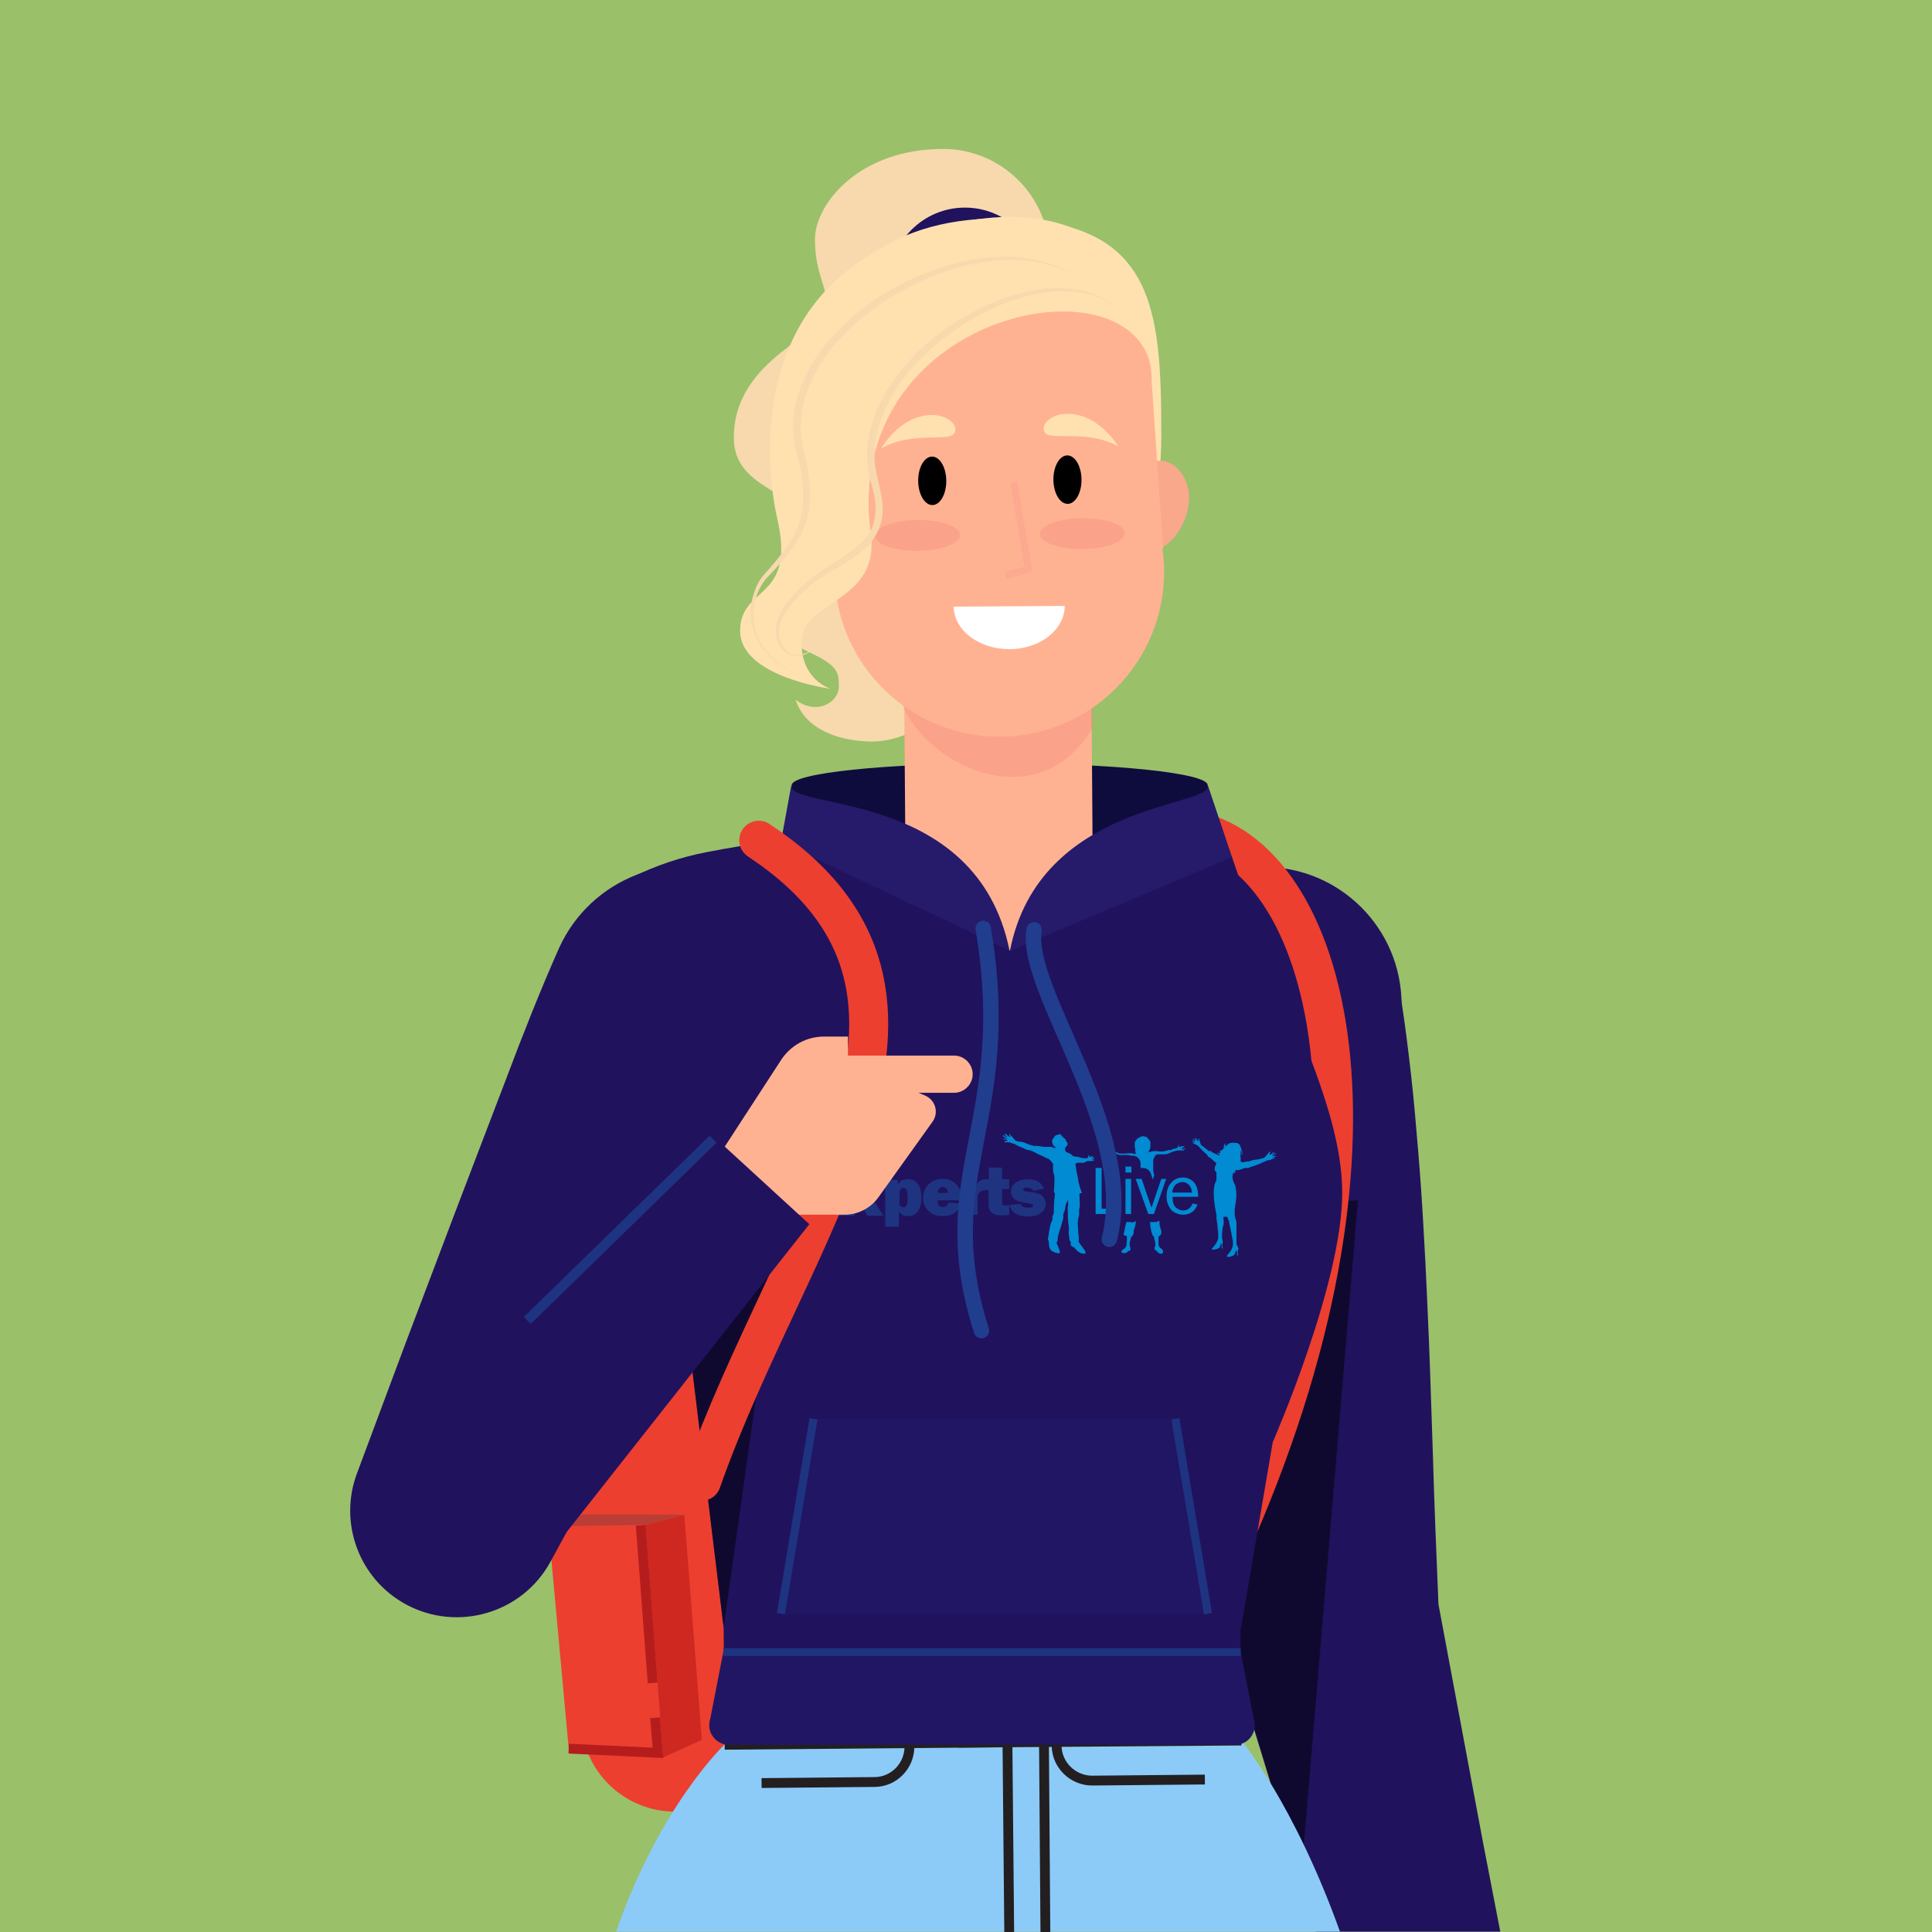 <svg xmlns="http://www.w3.org/2000/svg" viewBox="0 0 550 550"><defs><style> .cls-1, .cls-2, .cls-3, .cls-4, .cls-5, .cls-6, .cls-7, .cls-8, .cls-9 { fill: none; } .cls-10 { fill: #21125e; } .cls-11 { fill: #1e3480; } .cls-11, .cls-12 { fill-rule: evenodd; } .cls-13 { fill: #0e0c3d; } .cls-2 { stroke: #ec3f2f; stroke-width: 11.1px; } .cls-2, .cls-4, .cls-5, .cls-6, .cls-7, .cls-8, .cls-9 { stroke-miterlimit: 10; } .cls-2, .cls-5 { stroke-linecap: round; } .cls-14 { fill: #261a6b; } .cls-15 { fill: #e3e3e3; } .cls-16 { fill: #f9a88c; } .cls-17 { fill: #9ac06a; } .cls-18 { fill: #ffb292; } .cls-12, .cls-19 { fill: #008bd2; } .cls-20 { fill: #f7d9ad; } .cls-21 { fill: #ba3d36; } .cls-3 { stroke: #fda991; stroke-linejoin: round; stroke-width: 2.1px; } .cls-22 { isolation: isolate; } .cls-23 { fill: #fff; } .cls-24 { fill: #ffe1b0; } .cls-4 { stroke: #231f20; } .cls-4, .cls-7 { stroke-width: 2.8px; } .cls-25 { fill: #8ccbf8; } .cls-26 { fill: #ef8179; opacity: .3; } .cls-5 { stroke: #213d8e; stroke-width: 4.4px; } .cls-27 { mix-blend-mode: overlay; opacity: .5; } .cls-6 { stroke-width: 2.8px; } .cls-6, .cls-8, .cls-9 { stroke: #1e3480; } .cls-28 { fill: #ec3f2f; } .cls-7 { stroke: #b51d1d; } .cls-29 { fill: #ce2820; } .cls-8 { stroke-width: 2.3px; } .cls-9 { stroke-width: 2.2px; } .cls-30 { fill: #211663; } </style></defs><g class="cls-22"><g id="Layer_1"><g><rect class="cls-17" width="550" height="550"></rect><rect class="cls-1" width="550" height="550"></rect><g><g><path class="cls-10" d="M324.1,337c1.1,7.1,2.3,14.2,3.6,21.3l1.9,10.6,2,10.6c2.7,14.1,5.7,28.2,8.6,42.3,3,14.1,5.8,28.2,8.6,42.3l.7,3.7,21.3,69.5,3.8,12.6h52.5l-4.9-25.3-12.7-67.9c-.6-14.3-1.2-28.7-1.6-43-.5-14.4-.9-28.8-1.6-43.2l-.5-10.8-.6-10.8c-.4-7.2-.9-14.4-1.5-21.5-.6-7.2-1.2-14.3-2-21.4-.8-7.1-1.7-14.3-2.8-21.4l-80.5,9.6c.6,7.2,1.4,14.3,2.3,21.4.9,7.1,2,14.2,3.1,21.3Z"></path><circle class="cls-10" cx="359.8" cy="286" r="39.2"></circle><polygon class="cls-27" points="386.6 341.7 370.3 535.6 348.1 462.3 375.3 342.3 386.6 341.7"></polygon></g><path class="cls-2" d="M338.7,236.2c39.4,6.4,63,89.2,10.9,205.1"></path><g><path class="cls-28" d="M173.7,267.7l-6.5,31.7c-6.8,32.9-9.2,66.7-7.2,100.2l5.5,91.1c.9,14.7,13.5,25.8,28.2,25l48.6-2.9-10.2-168.2-6.1-100.8-26.4,1.6c-12.7.8-23.3,10-25.9,22.5Z"></path><g><g><polygon class="cls-28" points="161.9 497.8 156.1 434.5 183.8 434.1 188.8 500.3 161.9 497.8"></polygon><polygon class="cls-29" points="188.8 500.3 183.8 434.1 194.8 431.2 199.8 495.3 188.8 500.3"></polygon></g><polyline class="cls-7" points="186.5 489 187.3 499 161.9 497.8"></polyline><line class="cls-7" x1="182.4" y1="434.2" x2="185.8" y2="479.1"></line><polygon class="cls-21" points="194.8 431.2 183.8 434.1 156.1 434.5 166.1 431.1 194.8 431.2"></polygon></g></g><g><path class="cls-13" d="M343.8,223.5s0,0,0,0h0c0-3.4-26.5-6.2-59.2-6.2s-59.2,2.8-59.2,6.2l-3,16.4,65.1,26.5,63.2-22.3-6.9-20.5Z"></path><polygon class="cls-14" points="343.8 219.3 343.8 219.3 343.8 219.3 343.8 219.3 343.8 219.3"></polygon><path class="cls-10" d="M362.3,410.6s19.8-45,19.8-71-18.3-56.4-31.4-95.7c-49.3-8.2-100.5-10.9-149.6-1.3-7.3,1.4-14.4,3.8-21.1,7.1l26,213.6.3,33.4,66.6-.5h0s80.5-.6,80.5-.6l-.3-32.2h.2l9-52.7Z"></path></g><g><path class="cls-25" d="M381.5,550c-13.1-36.6-28.1-54.5-28.1-54.5l-66.6.5h0s-80.5.6-80.5.6c0,0-18.4,17.3-30.9,53.3h206.2Z"></path><line class="cls-4" x1="353.4" y1="495.5" x2="272.8" y2="496.1"></line><path class="cls-4" d="M300.8,496.9h0c0,5.5,4.6,10,10.1,10l32.1-.3"></path><line class="cls-4" x1="297.6" y1="550" x2="297.2" y2="496.4"></line><polyline class="cls-4" points="206.3 496.7 286.8 496 287.3 550"></polyline><path class="cls-4" d="M258.9,497.2h0c0,5.5-4.4,10.1-10,10.1l-32.1.3"></path></g><g><polygon class="cls-30" points="206 488.6 206.3 496.7 206.1 488.6 206 488.6"></polygon><polygon class="cls-30" points="206.3 496.7 353.4 496.4 353.4 496.1 206.3 496.7"></polygon><path class="cls-30" d="M353.2,470.3h-147.3l-3.7,19c-.4,1.3-.4,2.6.1,3.9h0c.9,2.1,2.9,3.5,5.1,3.5h144.3c2.3,0,4.3-1.4,5.1-3.5h0c.5-1.2.6-2.6.1-3.9l-3.7-19Z"></path></g><g><polygon class="cls-30" points="343.9 459.4 222.3 459.4 231.6 403.9 334.6 403.9 343.9 459.4"></polygon><line class="cls-8" x1="334.6" y1="403.9" x2="343.9" y2="459.4"></line><line class="cls-8" x1="231.6" y1="403.9" x2="222.3" y2="459.4"></line></g><polyline class="cls-27" points="206 463.3 205.7 460.8 180 249.7 232 278.7"></polyline><g><g id="Layer2_0_MEMBER_0_FILL"><path class="cls-15" d="M323.8,351.3s0,0,0,0c0,0,0,0,0,0,0,0,0,0,0,0,0,0,0,0,0,0M323.8,351.3s0,0,0,0c0,0,0,0,0,0,0,0,0,0,0,0Z"></path></g><g id="Layer1_0_MEMBER_0_FILL"><path class="cls-15" d="M349.9,355.6s0,0,0,0c.1,0,0,0,0,0Z"></path></g><g id="Layer1_0_MEMBER_1_MEMBER_0_FILL"><path class="cls-19" d="M348.9,325.4c0,0-.1.2-.2.3,0,0-.1.2-.2.3,0,0,0,.2-.1.3,0,0,0,0,0,0,0,0,0,.1,0,.2.1,0,.2-.2.3-.2,0,.1-.3.3-.7.7.2-.2.4-.2.4-.1,0,0,0,0,0,0,0,0,0,0,0,0-.2.3-.7.6-1.4.9.3,0,.5,0,.7,0h0s-.1,0-.1,0h0s-.3.3-.3.3c0,0,0,0,0,.1,0,0,0,0,0,0,0,0,0,0,.1,0,0,0-.1,0-.1,0,0,0-.1,0-.3,0,0,0,0,0-.2,0,0,0,0,0-.1,0,0,0,0,0-.1,0,0,0,0,0-.1.2,0,0,0,0,.1,0,0,0,0,0,.1,0,0,0,0,0,.1,0,0,0,.1,0,.2,0,.1,0,.2,0,.2,0h0,0c0,0,0,.2,0,.2,0,0,0,0,0,0-.1,0-.2.1-.3.1,0,0,.1,0,.2,0,0,0,.2,0,.2,0,0,0,0,0,0,0,0,0-.1,0-.2.1,0,0,0,0,0,0,0,0,0,0,0,0,0,0,0,0,0,.1-1.4-.5-2.2-.9-2.4-1.2,0-.1-.2-.1-.2,0,0,0-.2,0-.3,0-.1,0-.3-.2-.4-.3,0,0,0,0,0,0-.5-.4-1.1-.9-1.7-1.3-.2-.2-.3-.3-.3-.4l-.5-1.6c-.2,0-.2.2-.1.6,0,0,0,0,0,.2,0,0-.1,0-.2-.1l-.6-.8c0,0-.1,0-.2,0,0,0,0,0,0,0,0,.1,0,.4.3.8,0,0-.2-.1-.5-.3-.3-.3-.4-.4-.5-.4,0,0,0,0,0,0,0,.2.3.5.8.9h0s-.5-.1-.5-.1c-.3-.2-.4-.2-.5-.1,0,0,0,0,0,0,0,0,.2.2.5.4.1,0,.2.1.4.2h0c0,0-.5,0-.5,0-.2,0-.2,0-.2,0,0,0,0,0,.3.2l.6.2c.1.1.4.2.7.4.3.4.8.9,1.5,1.6.4.4.7.6.9.8.2.2.3.3.3.3h0c0,0,0,.2,0,.3,0,0,.2.1.3.2.2,0,.6.3,1.1.8.5.5.9.8,1.1.9,0,0,0,0,0,0,0,0,0,0,0,0-.3.7-.5,1.2-.5,1.4,0,.2,0,.3,0,.5,0,.1.1.3.2.4,0,.1.2.2.3.3,0,0,0,.1,0,.4,0,.2,0,.5,0,.7,0,.3,0,.5,0,.6,0,.2,0,.5-.1.7,0,.2-.1.3-.2.5,0,.1-.1.3-.2.5-.5,2-.3,4.9.5,8.8,0,.2,0,.4,0,.5,0,.2,0,.4,0,.4,0,0,.1.8.3,2.2,0,.8.2,1.4.2,2,0,.6,0,1,0,1.3,0,.5-.2.9-.4,1.2,0,0,0,0,0,.1-.3.5-.6,1-1.1,1.5-.5.5-.4.8.4.6.8-.1,1.2-.3,1.4-.5.2-.2.3-.5.3-.7,0-.3.2-.4.3-.5,0,.2.1.6.1,1.4.1,0,.2,0,.3,0-.2-.8-.2-1.4,0-1.6,0,0,0,0,0-.1,0-.2,0-.6-.2-1.1,0,0,0,0,0-.1,0-.7,0-1.1,0-1.3,0,0,0-.1,0-.2.1-1.1.2-1.9.4-2.3.1-.5.1-1,0-1.7,0-.2,0-.4,0-.6.4,0,.7,0,1.1,0,0,.2.1.5.2.7.2.3.3.5.3.8,0,.3.3,1.3.6,2.9.2,1.2.4,2.1.5,2.6,0,.1,0,.2,0,.3,0,0,0,.1,0,.2,0,.4,0,.9-.3,1.5-.2.6-.6,1.1-1.1,1.7-.2.2-.3.4-.3.5,0,.1,0,.2.3.2.1,0,.2,0,.4,0,.8-.2,1.2-.4,1.4-.6.1-.2.2-.5.3-.7,0-.3.1-.4.3-.5,0,.2.2.6.2,1.4.1,0,.2,0,.3,0-.2-.8-.3-1.4,0-1.6.2-.2,0-.6-.3-1.2,0,0,0,.1,0,.1,0-.1-.1-.3-.2-.5,0,0,0-.2,0-.3,0,0,0-.2,0-.3,0-.5,0-1.1,0-1.8,0-2.2,0-3.6,0-4-.2-.4-.2-.6-.2-.7-.2-.4-.2-.8-.3-1.1,0-.3,0-.8,0-1.4h0c0-.5.1-1,.2-1.7.4-2.2.3-3.9,0-5.2,0,0,0,0,0,0-.2-.4-.3-.8-.5-1.1-.3-.9-.4-1.5-.3-2,.1-.6.2-.9.2-.9,0,0,0,.2,0,.4,0,0,0,0,.1-.2,0,0,0,.2,0,.3,0,0,.1-.2.1-.3,0,0,0,0,0,0,0,0,0-.2,0-.2,0,0,0,0,0,0,0,0,0,0,.1,0,0,0,0,.1.1.3,0,0,0,0,0,0,0,0,0,0,.1,0,0,0,0,0,0-.1,0,0,0,0,0-.1,0,0,0,0,0-.1,0,0,0,0,0,0,0,0,0-.1,0-.2,0,0,0-.1,0-.2,0,0,0,0,0,0,0,0,0,0,0,0,0,0,0,0,0,0,0,0,0,0,0,0h0s0,0,0,0c0,0,0-.2,0-.2h.1s0,0,0,0c0,0,0,0,0,0,0,0,0,.1,0,.2,0,0,0,0,0,0,0,.1.1.2.2.3,0,0,0,0,.1,0,0,0,0,0,0,0,0,0,0,0,0,0,0,0,0,0,0,0,0,0,0,0,0,0,0,0,0,0,0,0,0,0,0,0,0,0-.1-.1-.2-.2-.2-.4,0,0,0,0,0-.1,0,0,.2,0,.4,0,.2,0,.3,0,.4,0,.2,0,.5-.1.9-.3.4-.1.7-.2.9-.3.2,0,.4,0,.7,0,.1,0,.2,0,.3,0,.2,0,.3-.1.3-.2,1.5-.4,2.8-.9,4-1.5.3-.1.7-.3,1.2-.5h.6c0-.1,1.1-.5,1.1-.5.5,0,.5-.1.2-.2h-.6s0-.1,0-.1c.1,0,.3,0,.5-.1.5-.1.8-.3.7-.3,0,0-.3,0-.6,0h-.6c0,0,0,0,0,0,.7-.4,1.1-.6,1.2-.8,0,0,0,0,0,0-.1,0-.3,0-.7.3-.3.2-.6.2-.6.2.7-.6.9-.9.5-.8l-.9.7c-.1,0-.2,0-.3,0,0,0,0-.1,0-.2.3-.4.3-.6.1-.7l-.6.7-.6.7c0,.1-.2.2-.5.4-.2,0-.4.2-.6.2-.6.2-1.1.3-1.5.3-.8.1-1.4.2-1.7.4,0,0-.2,0-.5.2,0,0,0,0,0,0,0-.1-.3-.1-.8,0-.2,0-.4.1-.7.2-.1,0-.4,0-.9-.3,0,0,.1-.1.1-.3,0-.1,0-.2,0-.3h0s0,0,0,0c0,0,0-.1,0-.2h0c0-.1,0-.3-.1-.4,0,0,0-.2,0-.2,0,0,0,0,0,0h0c0,0,0,0,0-.1h0c0-.1,0,0,0,0,0,0,0,0,0,.2,0,0,0,0,0,0,0,0,0,0,0,0,0,0,0,.1,0,.2v.2c0,0,0,.1,0,.2,0,0,0,0,0,0,0,0,0,.1,0,.2,0,0,0,.1,0,.2,0,0,0,0,.1-.1,0,0,0-.1,0-.2,0,0,0-.1,0-.2,0,0,0,0-.1,0,0,0,0,0,0,0,0,0,0,0,0-.1,0,0,0-.1,0-.2,0,0,0-.1,0-.2,0,0,0,0,0,0,0-.1,0-.3,0-.3,0,0,0,0,0,0h0c0,0,0,0,0-.1,0,0,0,0,0,0,0,0,0,0,0,0,0,0,0,0,0,.1,0,0,0,0,0,.1h0c0,.1,0,.2,0,.2,0,0,0,.1,0,.2,0,0,0,.1,0,.2,0,0,0,0,0-.1h0c0-.2,0-.2,0-.2,0,0,0-.1,0-.2h0c0-.2,0-.2,0-.2,0,0,0,0,0,0,0,0,0-.2.1-.4,0-.1,0-.2,0-.3,0,0,0-.1,0-.2,0,0,0-.1,0-.2,0-.1,0-.2,0-.3,0,0,0-.1,0-.1h0s0,0,0-.1c0,0,0,0,0,0,0,0,0,.2.2.3,0,.2.1.3.1.4,0,.1,0,.2,0,.4,0,0,0,.2-.1.4,0,0,0,.2,0,.3,0-.1.1-.3.2-.5,0-.2.1-.4.1-.5,0-.1,0-.3-.1-.5-.1-.3-.2-.4-.2-.4,0,0,0-.1,0-.1,0,0,0,0,0-.1,0,0,0,0,0,0,0-.1,0-.2-.1-.3-.1-.3-.2-.5-.3-.7,0-.1,0-.2-.2-.3,0,0-.2-.2-.4-.3,0,0,0,0,0,0,0,0,0,0,0,0,0,0-.1,0-.2-.1-.2-.1-.5-.1-.7,0h0c0,0-.1,0-.1,0,0,0-.1-.1-.2-.1,0,0-.2,0-.3,0,0,0-.1,0-.2,0,0,0,0,0-.1.1,0,0-.2,0-.2,0,0,0,0,0,0,0,0,0,0,0,0,0,0,0-.2,0-.3,0,0,0,0,0,0,0,0,0,0,0,0,0,0,0,0,0,0,0,0,0,0,0,.1,0h0c-.2,0-.4.2-.7.4,0,0-.2.2-.3.3-.1.1-.2.2-.4.2,0,0,0,0-.1,0,0,0,0,0-.1,0,0,0,0,0,.1,0,0,0,.1,0,.2,0M348.8,325.8c0,0,.1-.1.2-.2,0,.1-.1.3-.3.4,0,0,0-.1,0-.2M348.8,325.6s0,0,0,0c0,0,0,.1-.2.3,0,.1-.1.2-.2.3,0-.1,0-.2.1-.3,0,0,.1-.2.2-.3M352.9,324.6s0,0,0,0c0,0,0-.2-.1-.2,0,0,0,0,0,0,0,0,0,0,0,0M355.9,331.8s0,0,0,0c0,0,0,0,0,0M353.5,327.1s0,0,0,0c0,0,0,0,0,0h0M353.6,327.5h0c0-.1,0-.2,0-.2,0,0,0,0,0,0,0,0,0,0,0,.1h0s0,.1,0,.1M353.5,327.9s0,0,0,0v-.2c0,0,0,.2,0,.3M353.2,327.9s0,0,0,0c0,0,0,0,0,0,0,0,0,0,0,0M353.2,328.2s0,0,0,0c0,0,0,0,0,0,0,0,0,0,0,0s0,0,0,0c0,0,0,0,0,0,0,0,0,0,0,0,0,0,0,0,0,.1,0,0,0,0,0,0,0,0,0,0,0,0,0,0,0,0,0-.1v-.2s0,0,0,0c0,0,0,0,0,0M353.1,328.3s0,0,0,0h0s0,0,0,0c0,0,0,0,0-.1M353.3,329.7s0,0,0,.1c0-.1,0-.2-.1-.4,0,0,0,0,0,0,0,0,0,0,0,0,0,0,0,0,0,.2M351.2,333.5s0,0,0,0c0,0,0,0,0,0,0,0,0,0,0,0M347.7,327.7h0s0,0,0,0h0M347.2,328.9s0,0,0,0c0,0,0,0,0,0,0,0,0,0,0,0Z"></path></g><g><path class="cls-11" d="M240.1,342.8v3.2s3.5-5.3,3.5-5.3l-3.1-4.7h4.4s1,1.9,1,1.9c0,0,.1.2.2.3,0,0,0,.1.1.3,0-.1.2-.3.3-.5,0,0,0-.1.1-.2l1-1.8h3.3s-3,4.6-3,4.6l3.6,5.5h-4.5s-1.9-3.2-1.9-3.2l-2,3.2h-3.2s0,0,0,0h-10.2v-13.6h10.2v3.1h-6.1s0,2,0,2h4.9v3h-4.9s0,2.2,0,2.2h6.1ZM287.4,343.1l3.1-.4c.2.7.9,1.1,2.1,1.1s1.5-.2,1.5-.6c0-.2,0-.3-.3-.4-.2,0-.7-.2-1.4-.3-2.1-.3-3.3-.7-3.8-1.3-.5-.6-.8-1.3-.8-2,0-1,.4-1.9,1.3-2.5.9-.6,2-1,3.4-1,2.5,0,4,.9,4.7,2.7l-3,.6c-.3-.6-.9-.9-1.8-.9s-.7,0-.9.2c-.2.1-.3.2-.3.3,0,.3.3.5,1,.6,1.7.2,2.8.4,3.4.6.6.2,1.1.5,1.5,1.1.4.5.6,1.1.6,1.8,0,1.1-.5,2-1.4,2.6-.9.7-2.2,1-3.8,1-2.7,0-4.4-1-5.1-3.1M287.3,335.9v2.6h-2s0,3.7,0,3.7c0,.5,0,.8.3.9.2,0,.4.1.6.1.3,0,.7,0,1.1-.2v2.8c-.8.2-1.5.2-2.3.2-1.2,0-2.1-.3-2.7-.8-.6-.5-.9-1.4-.9-2.5v-1.2s0-2.7,0-2.7c-1.3,0-1.6,0-2.3.5-.6.3-.8,1-.8,1.9v4.6h-3.8v-10.1h3.3v2.1c.6-2,2.1-2.2,3.7-2.1v-3.3c0,0,3.8,0,3.8,0v3.3s2,0,2,0ZM270,342.4l3.7.2c-.2,1-.8,1.8-1.7,2.5-.9.7-2.1,1.1-3.6,1.1-1.7,0-3.1-.5-4.1-1.5-1-1-1.5-2.2-1.5-3.7s.5-2.8,1.5-3.8c1-1,2.3-1.6,4-1.6s2.9.5,3.9,1.5c1,1,1.5,2.3,1.5,4s0,.3,0,.6h-6.8c0,.6.1,1.1.3,1.4.2.3.6.5,1.2.5.9,0,1.4-.4,1.5-1.2M269.8,339.7c0-.7-.1-1.1-.4-1.4-.3-.2-.6-.4-1-.4-.9,0-1.4.6-1.4,1.7h2.8ZM256,349.2h-4v-13.3h3.6v1.4c.5-1.1,1.5-1.6,2.9-1.6s2.1.5,2.8,1.4c.7.9,1,2.2,1,3.8,0,1.6-.3,2.9-1,3.9-.7,1-1.6,1.4-2.8,1.4s-2-.4-2.6-1.3v4.3ZM256,342.3c0,.5.1.8.3,1,.2.2.5.4.8.4.5,0,.8-.2,1-.7.2-.4.3-1.1.3-2s-.1-1.8-.3-2.2c-.2-.4-.5-.6-.9-.6s-.5,0-.7.3c-.2.2-.4.5-.4.9v2.9Z"></path><path class="cls-12" d="M299.5,324.4s0,1.3.4,1.7c.5.4.7.7.7.7,0,0-.2.1-.6,0-.4-.2-.5-.4-1.3-.3-.9,0-1.7,0-2.2-.1-.5-.2-1.8-.2-2.1-.2s-1.3-.3-1.5-.4c-.1,0-.6-.3-1.5-.6-.9-.3-2-.1-2.5-.7-.5-.5-.7-.9-1-1.1-.3-.2-.4-.4-.4-.6,0-.2-.2.2-.2.3,0,.2.2.3.3.4,0,.1,0,.3-.4,0-.4-.2-.8-.6-.9-.7-.2-.1-.3,0-.3.1,0,.1.6.7.8.8.1.1-.2,0-.3,0-.2,0-.8-.6-.9-.5-.1,0-.1,0-.1.2,0,.1,1.3.8,1.2.9-.1,0-1-.2-1-.2,0,0-.4.1,0,.2.3.1,1.3.3,1.2.4-.1,0-.8.2-.8.2,0,0-.4.3,0,.3.5,0,.8-.1,1.1,0,.4,0,1.2.4,1.4.4s1.4.8,2.1,1c.6.2,1.6.8,2.1.8s2,.7,2.2.9c.3.2,2.1.9,2.2,1,.2.2,1,.5,1.3.6.4.2,1.3,1.3,1.3,1.6,0,0-.2,2,.3,3,.2,1.4,0,3.6-.1,5h.3c0,.7,0,1.2-.2,2.1v1.2c-.1,0-.1,1.3-.1,1.3v1.2s-.4,1.1-.4,1.1v.9c-.6,1.1-.4.9-.7,2l-.3,1.6-.3,2.2h.2s.2,1.9.2,1.9c.3,1.2,1.3,1.5,2.5,1.8.5.1.6-.4.5-.7l-1-2.5h.3s.2-1.8.2-1.8l.3-1,.5-1.5.7-2.5v-1.2c0,0,.4-1,.4-1l.3-1.6.6-1.4c0,.3.2,1.5,0,1.8-.1.3,0,1.5,0,1.5v1.9s.3,3,.3,3c0,0,0,.5-.1.8,0,.3.1,1,.1,1l.2,1.7h.3c0,0,0,1.2,0,1.2l.6.5h.2c.4.3.9,1,1.3,1.3.5.3.8.5,1.5.6.3,0,.5,0,.6-.1,0-.2,0-.5-.1-.7l-1.8-2.5v-1.8c-.1,0-.2-1.7-.2-2,0-1.2-.2-1.2,0-2.4,0-.5.2-1,.3-1.5,0-.4,0-.9,0-1.3,0-.5.2-1,.2-1.5-.1-1.2,0-1.5-.1-2.7v-.6c0,0,.7-.2.7-.2l-.2-.5c-.3-.9-.6-1.8-.8-2.8,0-.6-.7-3.4-.7-3.8s-.2-1.2-.2-1.2c0,0,.8-.4,1.1-.3.3,0,.8.1,1.3,0,.5-.1.9-.5,1.1-.5s.7.1.9,0c.2,0,1,0,1-.1,0-.1-.4-.1-.5-.2,0,0-.3-.1,0-.1s.5,0,.5-.1c0-.1-.3-.1-.4-.1s-.7,0,0-.1c.6-.1.5-.2.5-.2,0,0-.2-.1-.5,0,0,0-.3,0-.4,0,0,0,0,0,.2-.1.4-.2.4-.3.3-.4-.1,0-.4.1-.7.2s-.5.2-.4-.2c.1-.4,0-.5,0-.5s0,.2-.2.4c-.2.2-.2.7-.4.7-.1,0-.1.1-1.1,0-1-.2-.8-.1-1.3-.3-.4-.2-1-.1-1-.1,0,0-.5-.2-.6-.2-.1,0-.3-.3-.6-.5-.3-.2-.7-.4-1-.5-.3-.1-.7-.3-.7-.9,0-.7.3-.7.4-.9.2-.2.4-.4.3-.7,0-.3-.1-.4-.2-.5,0-.1-.3-.4-.3-.4,0,0,0-.3-.2-.5-.3-.2-.2,0-.4-.3-.2-.2-.4-.4-.4-.4,0,0-.3-.2-.2-.5,0,0-.1,0-.1.2,0,0-.3-.2-.2-.6,0,0-.2.4,0,.5,0,0-.2-.3-.5-.3,0,0,.2.2.2.2,0,0-.2,0-.4,0-.3,0-1,.4-1.1.6,0,0,.2-.1.3-.2,0,0-.6.6-.6.7,0,.1-.4.6-.4.9,0,0,.2-.5.2-.1"></path></g><g><path class="cls-19" d="M313.4,327.2c0,0,.2,0,.4,0,0,0,.2,0,.3,0,.1,0,.2,0,.3,0,0,0,0,0,0,0,0,0,0,0-.2,0-.2,0-.3,0-.5,0-.2,0-.4,0-.4.1,0,0,0,0,.2,0,0,0,.2,0,.3,0,.3,0,.4,0,.6,0,0,0,0,0-.2.1-.1,0-.2,0-.2,0-.1,0-.2,0-.2,0,0,0-.1,0-.1.2,0,0,.1,0,.2,0,0,0,.1,0,.2,0,0,0,.2,0,.4,0,.1,0,.2,0,.4,0,.2,0,.3,0,.5,0s.2,0,.4,0c.3.2.8.4,1.6.7.1,0,.2.1.3.1.1,0,.2,0,.4.2.3.1.5.2.7.2,0,0,.2,0,.4,0,.2,0,.3,0,.4,0,0,0,.2,0,.4,0,.1,0,.3,0,.4,0,.1,0,.3,0,.6,0,.2,0,.4,0,.8.2h.6c1.3,0,2.3,1,2.3,2.3v1.2s.7,0,.7,0c1,0,1.8.6,2.2,1.5l.6,1.8.4-1.3c-.2-.6-.3-1.1-.3-1.3,0-.3,0-.8,0-1.3,0-.6,0-1.1,0-1.3,0-.3,0-.6.2-.9,0,0,.2-.4.5-.9,0,0,.2,0,.2-.1.1,0,.3,0,.5-.1.2,0,.4,0,.6,0,.1,0,.2,0,.4,0,.2,0,.3,0,.4,0,0,0,.2,0,.4,0,.2,0,.3,0,.4,0,.2,0,.4-.1.7-.2.3-.1.5-.2.7-.3.3-.1.5-.2.7-.3,0,0,.2,0,.4-.1.2,0,.3,0,.4-.1.1,0,.3-.1.3-.1.1,0,.3,0,.4,0,0,0,0,0,0,0,0,0,0,0,0,0,.2,0,.3,0,.4,0,.1,0,.3,0,.4,0,.2,0,.3,0,.4,0,0,0,.2,0,.2,0,0,0,.1,0,.2,0,0,0,0-.1-.1-.2,0,0-.1,0-.2,0,0,0-.1,0-.2,0,0,0-.1,0-.2-.1.1,0,.3,0,.6,0,.1,0,.2,0,.3,0,.2,0,.2,0,.2,0,0,0-.1-.1-.4-.1-.1,0-.3,0-.5,0-.1,0-.2,0-.2,0,0,0,0,0,0,0,0,0,.2,0,.3,0,.1,0,.2,0,.3,0,.1,0,.3,0,.4,0,.2,0,.3,0,.2-.1,0,0-.1,0-.3,0,0,0-.2,0-.4,0,0,0-.2,0-.4,0-.2,0-.3,0-.3,0,0,0,0,0,.3-.2.1,0,.3-.2.6-.3,0,0,.1,0,.1,0,0,0,0,0,0-.2,0,0-.1,0-.2,0,0,0-.1,0-.2,0,0,0,0,0-.2,0,0,0-.2,0-.2,0,0,0-.2,0-.3.2-.1,0-.2,0-.3,0,0,0-.1,0-.2,0,0,0,0,0,0-.1,0,0,0,0,0-.2,0,0,0-.2,0-.2,0,0,0-.1,0-.2,0,0,0,0-.1-.1,0,0,0,0,0,.2v.2s0,.2-.2.3c0,.1-.1.3-.1.4,0,0-.2,0-.3,0,0,0-.1,0-.3.2,0,0-.1,0-.2,0,0,0-.1,0-.2,0-.1,0-.2,0-.4.2-.2,0-.3.1-.4.2,0,0-.2,0-.3,0-.2,0-.3,0-.4,0-.1,0-.3,0-.6.2-.3,0-.6.1-.8.2-.3,0-.5,0-.8,0-.1,0-.2,0-.3,0-1.4-.2-2.2-.1-2.7.1-.1,0-.3,0-.4.1,0,0-.2-.1-.2-.2,0,0,0,0,0,0h0c0,0,0,0,0,0,0,0,0,0,0,0,0,0,0,0,0,0,0,0,0,0,0,0,0,0,0,0,0,0,0,0,0,0,0,0,0,0,0,0,0,0,0,0,0,0,0,0,0,0,0,0,0,0,0,0,0,0,.1,0s0,0,0,0c0,0,0,0,0,0,0,0,0,0,.2,0h0s0,0,0,0c0,0,0,0,0,0,0,0,0,0,0,0,0,0,0,0,0,0h-.1s0,0,0,0c0,0,0,0,0,0h0c0,0,0,0,0-.1h0s0,0,0,0h0s0,0,0,0c0,0,0,0,0,0h0c0-.2.1-.3.2-.4,0-.2.2-.5.2-.9,0-.4,0-.7,0-1.1,0-.4-.2-.7-.6-1-.1-.3-.3-.6-.7-.7,0,0,0,0-.1,0-.3-.1-.6-.2-.9-.1-.3,0-.7.2-1.2.5-.5.3-.8.8-1.1,1.6l.3-.3c-.2.3-.2.7-.2,1.4,0-.3.1-.5.1-.4,0,.3,0,.6.1.8,0,0,0,.2,0,.2,0,0,0,.1,0,.1,0,0,0,.2,0,.2,0,0,0,0,0,0,0,0,0,0,0,0,0,0,0,0,0,0,0,0,0,0,0,0,0,0,0,0,0,.1,0,0,0,.1,0,.2,0,0,0,0,0,.1,0,0,0,0,.1,0,0,0,0,0,0,0,0,0,0,0,0,0,0,0,0,0,0,0,0,0,0,0,0,0,0,0,0,0,0,.1,0,.2,0,.3,0,.3,0,0,0,0,0,0,0,0,0,0,0-.1,0,0,0,0,0,.1s0,.1,0,.2c0,0,0,0,0,0,.2,0,.3-.1.3-.2,0,0,0,0,0,0,0,0,0,0,0,0,0,0,0,0,0,0,0,0,0,0,0,.1,0,0,0,0,0,0,0,0,0,0,0,0,0,0-.1,0-.2,0-.1,0-.3,0-.4,0h0c-.5-.2-1.4-.3-2.7-.1-.1,0-.2,0-.3,0-.3,0-.6,0-.9,0-.3,0-.6,0-.8-.2-.3,0-.5-.2-.6-.2,0,0-.2,0-.4,0,0,0,0,0,0,0-.2,0-.7-.1-1.6-.4,0-.2-.2-.4-.4-.6-.2-.2-.3-.3-.3-.4v-.2c0,0,0-.1-.1-.2,0,0-.1,0-.1.1,0,0,0,0,0,.2,0,0,0,.1,0,.2,0,0,0,.1,0,.2,0,0,0,0,0,.1,0,0,0,0-.2,0-.1,0-.2,0-.3,0-.1,0-.3-.1-.3-.2,0,0-.1,0-.2,0-.1,0-.2,0-.2,0,0,0-.2,0-.2,0,0,0-.2,0-.2,0,0,0,0,.1,0,.2,0,0,0,0,.1,0,.3.1.4.2.6.3.2,0,.3.1.3.2,0,0-.1,0-.3,0-.2,0-.3,0-.4,0-.1,0-.3,0-.4,0-.2,0-.3,0-.3,0,0,0,0,.1.2.1ZM323.8,327.7s0,0,0,0c0,0,0,0,0,0,0,0,0-.1,0-.1ZM323.9,327.9s0,0,0,0c0,0,0,0,0,0,0,0,0,0,0,0,0,0,0,0,0,0Z"></path><path class="cls-19" d="M330.7,355.5c-.2-.1-.4-.2-.5-.3,0,0-.1-.2-.2-.3,0-.2-.1-.3-.2-.4,0,0,0,0,0-.2,0,0,0-.1,0-.2,0,0,0-.1,0-.2,0,0,0-.2,0-.2,0-.2,0-.5,0-.8,0-.4,0-.7,0-.9.7-.3.9-.8.8-1.5,0-.2-.1-.5-.3-1-.1-.4-.2-.8-.2-1,0-.4,0-.7-.1-1-.4.3-.9.4-1.4.4h-1.2c0,.4,0,.8.1,1.3.3,1.8.6,2.8,1,2.8,0,.1,0,.5.2,1,.1.4.2.7.2,1,0,0,0,.2,0,.3,0,.1,0,.2,0,.3,0,.1-.1.3-.2.5,0,.1,0,.4,0,.6,0,0,.1.1.2.2,0,0,.2.1.3.1.3.5.7.8,1.1.9.1,0,.2,0,.3,0,.1,0,.2,0,.3-.1.1,0,.2-.2.2-.4,0-.2,0-.4-.1-.5,0-.1-.2-.3-.4-.4Z"></path><path class="cls-19" d="M322,347.9h-1.4c0,.3,0,.6-.2.9-.2,1-.3,1.8-.5,2.4,0,.2,0,.4.2.5,0,0,.3,0,.7.2v1c0,.4,0,.7-.1.9,0,0,0,0,0,.2,0,0,0,.1,0,.2,0,0,0,.1,0,.2,0,.1,0,.3-.2.5-.1.2-.2.4-.3.5,0,0-.2.1-.5.3-.2.1-.4.3-.4.4,0,0,0,.1,0,.2,0,0,0,.2,0,.2,0,.1.2.2.4.2.2,0,.4,0,.7,0,.2,0,.4-.2.6-.3,0,0,0,0,.1-.2,0,0,0-.1.1-.1,0,0,0,0,.1,0,0,0,0,0,.1,0,0,0,.2,0,.2-.1,0,0,.1,0,.2-.1,0-.2,0-.4,0-.5,0-.2,0-.4-.1-.5,0,0-.1-.2-.1-.2,0,0,0,0,0-.1,0,0,0-.1,0-.1,0,0,0-.1,0-.3,0-.1,0-.2,0-.3,0-.2.1-.5.2-.9.1-.4.2-.7.2-.9.3,0,.5-.4.7-1,0-.8.2-1.3.3-1.5.1-.4.2-1,.4-1.8,0,0,0-.1,0-.2-.4.3-.8.4-1.3.4Z"></path></g><path class="cls-19" d="M319,344.1v1.5h-7.1v-13.1h1.7v11.6s5.4,0,5.4,0ZM322.1,333.8h-1.7v-1.7h1.7v1.7ZM322,345.6h-1.6v-10h1.6v10ZM332,335.6l-3.5,10h-1.6s-3.6-10-3.6-10h1.7s2.8,8.2,2.8,8.2l2.8-8.2h1.4ZM339.4,342.6l1.5.3c-.3.9-.8,1.6-1.5,2.1-.8.6-1.7.8-2.7.8s-2.5-.5-3.3-1.4c-.8-1-1.3-2.2-1.3-3.8,0-1.6.4-2.9,1.3-3.9.9-1,2-1.5,3.3-1.5,1.3,0,2.4.5,3.2,1.4.8.9,1.2,2.3,1.2,4.1h-7.3c0,1.5.3,2.5,1,3.1.6.5,1.3.8,2,.8,1.3,0,2.2-.7,2.7-2M339.3,339.6c0-.6-.1-1.1-.3-1.5-.2-.4-.5-.8-.9-1.1-.4-.3-.9-.5-1.5-.5s-1.4.3-2,.8c-.5.6-.8,1.3-.9,2.2h5.5Z"></path></g><path class="cls-10" d="M232,303.3c-5.6,12.1-11.8,23.9-18.2,35.6l-18.9,35.3-19,35.2-19.2,35.2c-8,14.7-26.5,20.1-41.2,12.1-13.4-7.3-19.1-23.3-13.9-37.2l14-37.5,14.2-37.5,14.3-37.4c4.7-12.5,9.6-24.9,15-37.1,9.1-20.2,32.8-29.2,53-20.2s29.2,32.8,20.2,53c0,0-.2.4-.2.5Z"></path><path class="cls-20" d="M268.5,42.4c16.7,0,30.3,13.6,30.3,30.3v60.4c0,28-22.7,78-50.7,78h0c-9.7-.1-19-3.7-21.6-11.9,6.2,4.7,12.3.5,12.3-3.6s0-6-8.4-9.9c-8.4-3.9-11.5-8.3-11.5-13.3,0-10.5,10.4-9.7,10.4-21.4s-20.4-10.7-20.4-26.4c0-22.8,26.7-29.6,26.7-36.3s-3.6-10.3-3.6-20.2,12.4-25.7,36.5-25.7h0Z"></path><circle class="cls-10" cx="274.7" cy="80.6" r="21.5"></circle><path class="cls-24" d="M330.6,123.9c0,36.9-17.5,75-47.9,75s-54.6-46.1-54.6-83.1,25.5-53.6,55.9-53.6c44.5,0,46.6,24.7,46.6,61.6Z"></path><g><path class="cls-18" d="M311,237.6c0-.7,0-1.4,0-2.1l-.7-91.6-53.3.4.7,91.6s0,0,0,.1c-5.1.2-10.1.5-15.2.9,3.9,11.1,26.9,23,45,33.7,0,0,32.7-17.3,44.8-30.2-7.1-1.1-14.2-2.1-21.3-2.8Z"></path><path class="cls-16" d="M318.1,153c4.9,4.7,10.9,5.1,15.1,1.1,3.2-3,6.6-9.8,4.8-15.9-1.2-4.1-4.2-6.7-7.1-7-4.2-.5-8.5,3.4-10.2,9.9l-2.6,12Z"></path><path class="cls-16" d="M249.1,153c-4.9,4.7-10.9,5.1-15.1,1.1-3.2-3-6.6-9.8-4.8-15.9,1.2-4.1,4.2-6.7,7.1-7,4.2-.5,8.5,3.4,10.2,9.9l2.6,12Z"></path><path class="cls-26" d="M311.1,153.9c-18.9,0-55.5,21.5-55.5,40.4s37.8,42.4,55.5,12.9"></path><path class="cls-18" d="M331,156.3h.1s-3.2-47.2-3.2-47.2c-.2-23.9-19.7-43.2-43.7-43-23.3.2-42.2,18.8-43,41.9h0s-2.7,45.7-2.7,45.7c-.6,3.1-.9,6.3-.9,9.5.2,25.9,21.4,46.7,47.3,46.5,25.9-.2,46.7-21.4,46.5-47.3,0-2.1-.2-4.2-.5-6.2Z"></path><g><path class="cls-24" d="M271.9,122.9c1.2-4.6-11.8-9.7-21.1,4.8,9.5-5.4,20.3-1.4,21.1-4.8Z"></path><path class="cls-24" d="M297.2,122.7c-1.3-4.6,11.6-9.9,21.2,4.4-9.6-5.3-20.3-1.1-21.2-4.4Z"></path></g><g><ellipse cx="303.8" cy="136.8" rx="4" ry="6.9" transform="translate(-1.1 2.4) rotate(-.5)"></ellipse><ellipse cx="265.3" cy="137.1" rx="4" ry="6.9" transform="translate(-1.1 2.1) rotate(-.5)"></ellipse></g><polyline class="cls-3" points="288.6 137.3 292.8 162.1 286.2 163.8"></polyline><path class="cls-23" d="M303.1,172.5c0,6.7-7,12.3-15.7,12.3-8.7,0-15.8-5.3-15.9-12.1l31.5-.2Z"></path><g><ellipse class="cls-26" cx="261.1" cy="152.6" rx="12.1" ry="4.4" transform="translate(-1.2 2.1) rotate(-.5)"></ellipse><ellipse class="cls-26" cx="308" cy="152.2" rx="12.1" ry="4.4" transform="translate(-1.2 2.4) rotate(-.5)"></ellipse></g></g><g><path class="cls-24" d="M327.8,105.3c-4.9-33-88.6-16.6-79.9,46.8,2.6,19.2-19.3,18.9-19.7,30.2-.4,11.3,8.3,13.8,8.3,13.8,0,0-25.8-3.4-25.8-16.5s16-8.4,10.6-31.8c-3-12.9-9.7-64.1,38.9-80.9,59.7-20.6,73.7,26.4,67.6,38.4Z"></path><path class="cls-20" d="M306.7,78.6c-20.4-11-47.4-.5-63.5,13.8-9.7,8.6-17.4,21.4-14.7,34.7,2.6,9.8,3.9,19.8-2.6,28.5-2.2,3.2-4.9,6.1-7.6,8.9-3.7,4.2-4.7,10.6-2.9,15.9,1.9,5.5,6.7,9.5,11.9,11.8-9.6-3.7-16.1-12.9-12.7-23.3.6-1.9,1.5-3.7,2.8-5.2,2.6-2.9,5.1-5.8,7.2-9,5.8-8.4,4.4-17.9,1.8-27.2-3.1-14,5.3-27.7,15.5-36.6,16.4-14.5,44.7-24.6,64.9-12.3h0Z"></path><path class="cls-20" d="M318.7,88c-12.1-9.2-28.9-4.4-41,2.3-12.3,7.1-23.8,17.8-27.7,31.7-.9,3.4-1.3,7-.9,10.5.8,5.5,3.3,11,1.6,16.6-2.8,9.6-13.9,12.1-20.6,18.1-2.8,2.3-5.2,5-7,8.1-.9,1.5-1.4,3.2-1.4,4.9.6,7,6.9,8,11.3,3.2-4.4,5.4-11.3,4.2-12.2-3.1-.4-5.4,4.5-10.8,8.3-14.2,5.4-4.9,12.7-7.6,17.4-13,2.2-2.7,3-6.2,2.7-9.6-.2-3.7-1.8-7-2.2-10.7-1.3-11.4,4.7-22.4,12.2-30.5,13-14.3,42.4-28.8,59.5-14.3h0Z"></path></g><line class="cls-9" x1="205.9" y1="470.3" x2="353.2" y2="470.3"></line><g><path class="cls-2" d="M371.6,422.4"></path><path class="cls-2" d="M345.1,237"></path><path class="cls-14" d="M225.3,223.4l-3,16.4,65.1,30.8c-9.5-46.5-63.4-39.6-62.2-47.2Z"></path><path class="cls-14" d="M343.8,223.5c2.1,6.4-47.9,4.3-56.3,47.2l63.2-26.7-6.9-20.5Z"></path></g><path class="cls-2" d="M216,239.2c67,44.3,9.5,109.1-16.3,182.5"></path><path class="cls-5" d="M294.4,264.7c-3,17.1,29.4,56.7,21.4,88.1"></path><path class="cls-5" d="M279.9,264.3c9.3,55.4-14.8,69.8-.5,114.5"></path><g><path class="cls-18" d="M215.3,345.8h25.1c3.9,0,7.5-1.9,9.7-5l15.4-21.5c1.8-2.6.8-6.1-2.1-7.4l-1.9-.8h10.1c2.9,0,5.3-2.4,5.3-5.3h0c0-2.9-2.4-5.3-5.3-5.3h-30.2s0-5.4,0-5.4h-6.9c-4.9,0-9.4,2.5-12.1,6.6l-22.9,35.2,15.6,8.9Z"></path><polygon class="cls-10" points="111.1 404.4 200.2 320.8 230.4 348.5 154.8 444.4 111.1 404.4"></polygon><line class="cls-6" x1="203" y1="324.3" x2="150.1" y2="375.9"></line></g></g></g></g></g></svg>